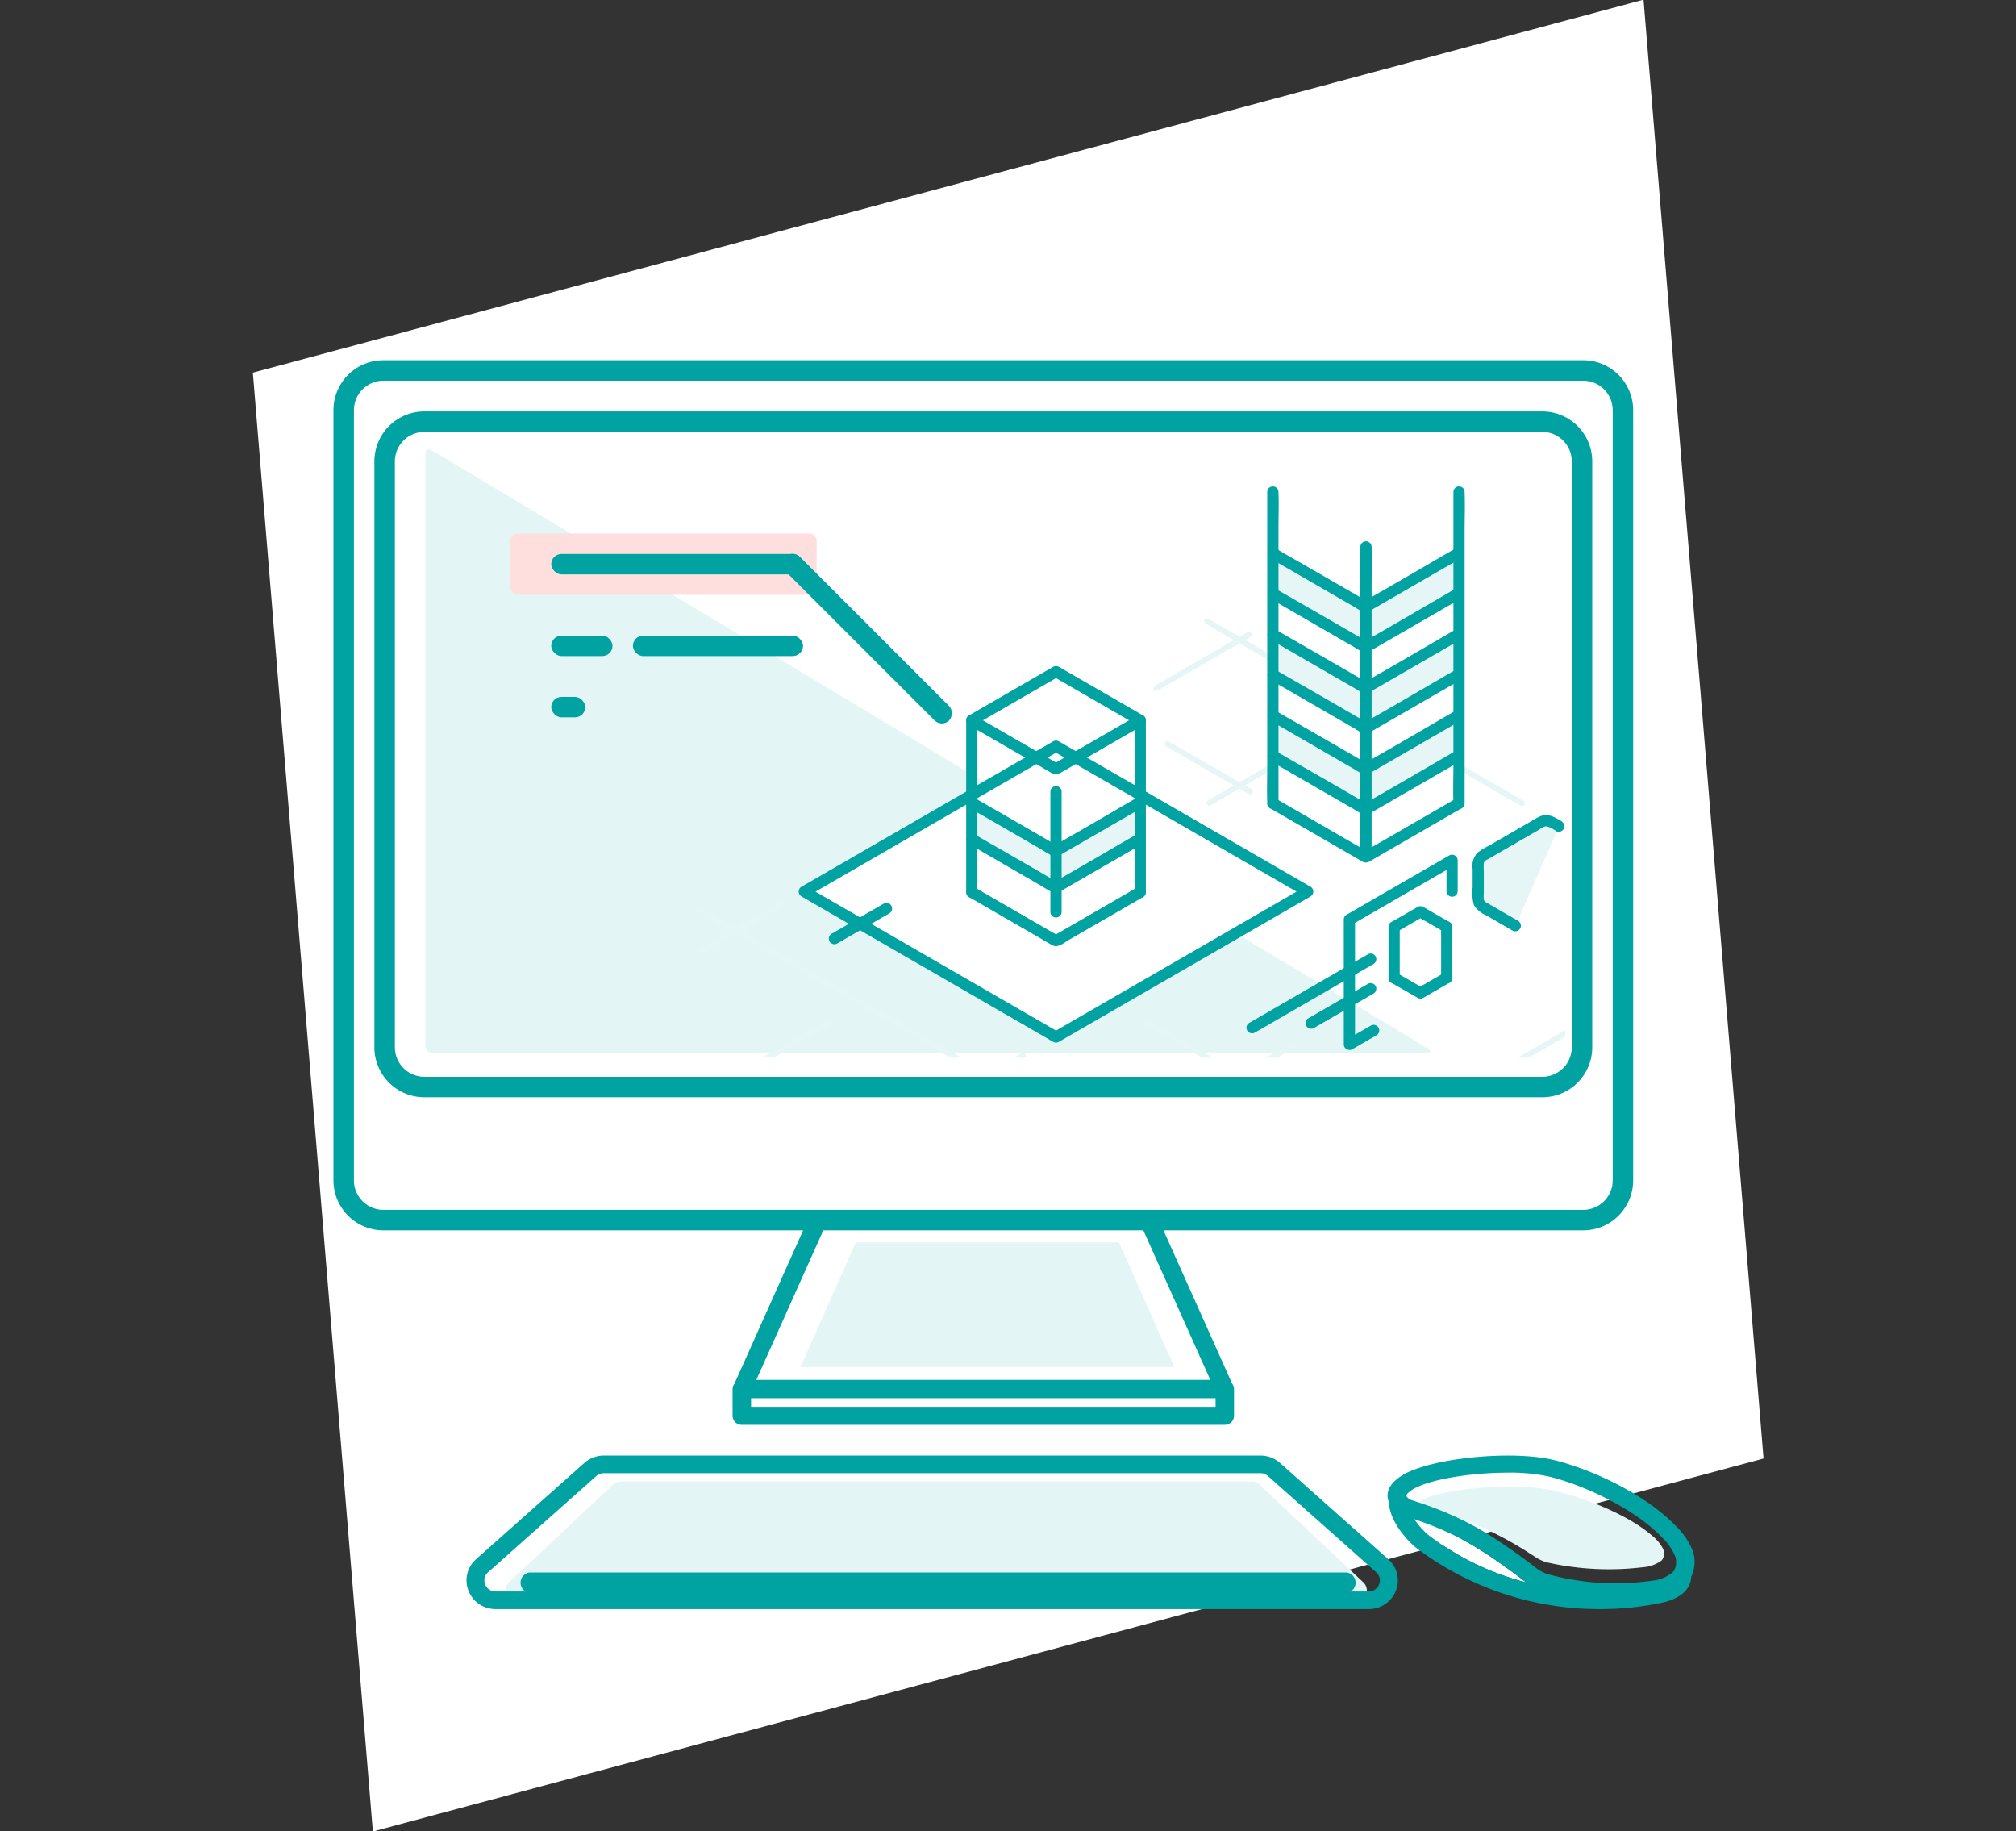 <svg xmlns="http://www.w3.org/2000/svg" xmlns:xlink="http://www.w3.org/1999/xlink" width="296.232" height="269.035" viewBox="0 0 296.232 269.035">
  <rect x="0" y="0" width="296.232" height="269.035" fill="#333333" stroke="none"/>
  <defs>
    <clipPath id="clip-path">
      <rect id="長方形_111" data-name="長方形 111" width="168" height="91" transform="translate(546 2968)" fill="#fff" stroke="#707070" stroke-width="1"/>
    </clipPath>
  </defs>
  <g id="グループ_2099" data-name="グループ 2099" transform="translate(-484 -3688.621)">
    <path id="パス_346" data-name="パス 346" d="M38.462,0H250L211.538,211.538H0Z" transform="matrix(0.966, -0.259, 0.259, 0.966, 484, 3753.325)" fill="#fff"/>
    <g id="グループ_406" data-name="グループ 406" transform="translate(365 1006)">
      <path id="パス_1247" data-name="パス 1247" d="M1060.06,631.578a3.434,3.434,0,0,1-1.892.158q-71.581.018-143.163.011c-2.569,0-2.57,0-2.571-2.595q0-42.072,0-84.143c0-2.327.031-2.371,1.945-1.225q20.469,12.254,40.917,24.543,22.07,13.261,44.127,26.544,23.35,14.025,46.718,28.022,6.563,3.937,13.116,7.893C1059.568,630.974,1060.061,631,1060.06,631.578Z" transform="translate(-730.934 2205.58)" fill="#e4f5f5"/>
      <g id="グループ_403" data-name="グループ 403" transform="translate(-101.816 1253.292)">
        <g id="グループ_400" data-name="グループ 400" transform="translate(292.228 1609.988)">
          <path id="パス_1233" data-name="パス 1233" d="M320.222,1567.2l-8.132,18.33h54.927l-8.132-18.33Z" transform="translate(-265.88 -1565.357)" fill="#e4f5f5"/>
          <path id="パス_1234" data-name="パス 1234" d="M405.682,1607.933H290.851a1.318,1.318,0,0,1,0-2.634H405.682a1.318,1.318,0,0,1,0,2.634Zm5.072-1.731-15.29-14.387a1.548,1.548,0,0,0-1.065-.427H301.6a1.548,1.548,0,0,0-1.064.427l-15.29,14.387a1.665,1.665,0,0,0-.417,1.82,1.562,1.562,0,0,0,1.482,1.059H409.689a1.562,1.562,0,0,0,1.482-1.059,1.665,1.665,0,0,0-.417-1.82Z" transform="translate(-281.846 -1554.417)" fill="#e4f5f5"/>
        </g>
        <path id="パス_1235" data-name="パス 1235" d="M311.589,1584.958h66.538v-1.268H311.589v1.268Z" transform="translate(21.043 51.101)" fill="#fff"/>
        <path id="パス_1236" data-name="パス 1236" d="M408.941,1598.077c-3.607-3.122-10.321-5.742-15.086-6.715a29.743,29.743,0,0,0-5.623-.445c-4.921,0-10.609.741-12.8,1.889-.659.344-.8.6-.805.641a1.425,1.425,0,0,0,.9.525,51.214,51.214,0,0,1,15.679,6.884c.147.089.293.181.44.273a6.626,6.626,0,0,0,1.79.9,41.457,41.457,0,0,0,14.166.744,5.289,5.289,0,0,0,2.812-1.006,1.588,1.588,0,0,0,.182-1.747,6.182,6.182,0,0,0-1.653-1.94Z" transform="translate(54.568 56.792)" fill="#e4f5f5"/>
        <path id="パス_1237" data-name="パス 1237" d="M390.721,1603.88c-5.6-4.154-9.114-6.338-15.305-8.43a11.44,11.44,0,0,0,2.01,2.281,39.9,39.9,0,0,0,14.489,7.047c-.26-.185-.505-.374-.744-.555-.15-.116-.3-.232-.45-.343Z" transform="translate(53.197 57.025)" fill="#fff"/>
        <g id="グループ_401" data-name="グループ 401" transform="translate(269.816 1482.25)">
          <path id="パス_1238" data-name="パス 1238" d="M409.471,1600.675H289.425a1.516,1.516,0,0,0,0,3.008H409.471a1.516,1.516,0,0,0,0-3.008Z" transform="translate(-260.604 -1422.593)" fill="#00a2a2"/>
          <path id="パス_1239" data-name="パス 1239" d="M416.913,1608.178a1.612,1.612,0,0,1-1.541,1.041H287.1a1.609,1.609,0,0,1-1.54-1.041,1.566,1.566,0,0,1,.435-1.787l15.895-14.132a1.674,1.674,0,0,1,1.108-.419h96.476a1.669,1.669,0,0,1,1.107.418l15.9,14.134a1.574,1.574,0,0,1,.435,1.787Zm-14.567-17.839a4.31,4.31,0,0,0-2.871-1.089H303a4.319,4.319,0,0,0-2.872,1.089l-15.895,14.131a4.141,4.141,0,0,0-1.126,4.639,4.249,4.249,0,0,0,4,2.7h128.27a4.253,4.253,0,0,0,4-2.7,4.143,4.143,0,0,0-1.125-4.638l-15.9-14.132Z" transform="translate(-263.267 -1428.348)" fill="#00a2a2"/>
          <path id="パス_1240" data-name="パス 1240" d="M376.751,1598.6c6.159,2.086,9.7,4.269,15.28,8.408l.448.34c.233.177.477.361.731.541a39.909,39.909,0,0,1-14.474-7.029,11.565,11.565,0,0,1-1.985-2.26Zm-.326-4.314c2.4-1.534,8.647-2.523,14.048-2.523a26.909,26.909,0,0,1,6.176.6c5.232,1.3,12.6,4.8,16.564,8.98a8.049,8.049,0,0,1,1.814,2.6,2.5,2.5,0,0,1-.2,2.335,5.221,5.221,0,0,1-3.089,1.348,37.463,37.463,0,0,1-15.552-1,6.9,6.9,0,0,1-1.967-1.2l-.481-.365c-6.057-4.493-9.982-6.889-17.212-9.206a1.559,1.559,0,0,1-.987-.7c0-.058.159-.4.884-.859Zm41.185,8.854a10.25,10.25,0,0,0-2.347-3.453c-4.519-4.765-12.448-8.4-17.905-9.753-6.23-1.549-18.414-.308-22.483,2.289-2.3,1.469-2.189,2.961-1.916,3.719.015.045.05.086.069.129.03,3.02,3.116,6.053,3.947,6.7a44.555,44.555,0,0,0,27.129,9.038,43.674,43.674,0,0,0,9.008-.929c2.7-.574,4.263-1.97,4.322-3.839a4.916,4.916,0,0,0,.176-3.9Z" transform="translate(-217.929 -1428.348)" fill="#00a2a2"/>
          <path id="パス_1241" data-name="パス 1241" d="M453.455,1485.257a4.336,4.336,0,0,1,4.331,4.331v113.143a4.336,4.336,0,0,1-4.331,4.331h-176.3a4.336,4.336,0,0,1-4.332-4.331V1489.588a4.336,4.336,0,0,1,4.332-4.331h176.3m0-3.007h-176.3a7.339,7.339,0,0,0-7.34,7.338v113.143a7.339,7.339,0,0,0,7.34,7.338h61.675l-10.1,22.544a1.273,1.273,0,0,0-.269.747v3.959a1.341,1.341,0,0,0,1.358,1.32h70.968a1.341,1.341,0,0,0,1.358-1.32v-3.959a1.271,1.271,0,0,0-.272-.753l-10.095-22.538h61.675a7.339,7.339,0,0,0,7.338-7.338V1489.588a7.339,7.339,0,0,0-7.338-7.338ZM331.95,1632.041l9.841-21.971h47.029l9.841,21.971Zm-.771,3.959v-1.265h68.254V1636Z" transform="translate(-269.816 -1482.25)" fill="#00a2a2"/>
          <path id="パス_1242" data-name="パス 1242" d="M445.425,1490.257a4.336,4.336,0,0,1,4.331,4.331v86.075a4.336,4.336,0,0,1-4.331,4.331H281.156a4.336,4.336,0,0,1-4.332-4.331v-86.075a4.336,4.336,0,0,1,4.332-4.331H445.425m0-3.007H281.156a7.339,7.339,0,0,0-7.34,7.338v86.075a7.339,7.339,0,0,0,7.34,7.338H445.425a7.339,7.339,0,0,0,7.338-7.338v-86.075a7.339,7.339,0,0,0-7.338-7.338Z" transform="translate(-267.801 -1479.731)" fill="#00a2a2"/>
        </g>
      </g>
    </g>
    <rect id="長方形_54" data-name="長方形 54" width="45" height="9" rx="1" transform="translate(559 3767)" fill="#ffdede"/>
    <rect id="長方形_55" data-name="長方形 55" width="37" height="3" rx="1.5" transform="translate(565 3770)" fill="#00a2a2"/>
    <rect id="長方形_57" data-name="長方形 57" width="25" height="3" rx="1.5" transform="translate(577 3782)" fill="#00a2a2"/>
    <rect id="長方形_58" data-name="長方形 58" width="9" height="3" rx="1.5" transform="translate(565 3782)" fill="#00a2a2"/>
    <rect id="長方形_59" data-name="長方形 59" width="5" height="3" rx="1.5" transform="translate(565 3791)" fill="#00a2a2"/>
    <rect id="長方形_56" data-name="長方形 56" width="34" height="3" rx="1.5" transform="translate(600.479 3769.358) rotate(45)" fill="#00a2a2"/>
    <g id="マスクグループ_4" data-name="マスクグループ 4" transform="translate(0 785)" clip-path="url(#clip-path)">
      <g id="グループ_434" data-name="グループ 434" transform="translate(167.993 1460.675)">
        <g id="グループ_432" data-name="グループ 432" transform="translate(418.627 1533.793)">
          <path id="パス_1332" data-name="パス 1332" d="M430.846,1540.66l-10.5,6.065-1.511.872a.412.412,0,1,0,.417.711l10.5-6.065,1.509-.872a.411.411,0,1,0-.415-.711Z" transform="translate(-418.627 -1499.115)" fill="#e6f6f6"/>
          <path id="パス_1333" data-name="パス 1333" d="M465.209,1521.3l-11.915,6.88-1.713.988a.412.412,0,0,0,.415.713L463.91,1523l1.713-.988a.411.411,0,1,0-.415-.71Z" transform="translate(-384.503 -1519.291)" fill="#e6f6f6"/>
          <path id="パス_1334" data-name="パス 1334" d="M488.27,1550.595l6.718,3.878.962.555a.412.412,0,0,0,.417-.711h0l-6.721-3.88-.962-.553a.411.411,0,0,0-.415.711Z" transform="translate(-346.267 -1489.503)" fill="#e6f6f6"/>
          <path id="パス_1335" data-name="パス 1335" d="M452.385,1529.882l10.662,6.153,1.5.864a.411.411,0,0,0,.415-.711l-10.664-6.153-1.5-.866a.412.412,0,1,0-.415.713Z" transform="translate(-383.663 -1511.088)" fill="#e6f6f6"/>
          <path id="パス_1336" data-name="パス 1336" d="M538.541,1541.794l-9.308,5.373-6.557,3.788-9.845,5.685-7.274,4.2-8.422,4.86-8.687,5.015-7.059,4.076-9.969,5.757L465.1,1584.2l-10.615,6.13-.87.5a.412.412,0,0,0,.417.711l9.208-5.318,5.955-3.439,11.2-6.467,5.642-3.259,10.741-6.2,6.243-3.606,9.851-5.687,7.233-4.176,8.466-4.889,9.363-5.405,1.025-.59a.412.412,0,0,0-.417-.711Z" transform="translate(-382.382 -1497.931)" fill="#e6f6f6"/>
          <path id="パス_1337" data-name="パス 1337" d="M479.019,1550.916l-3.445,1.989-8.319,4.805-10.023,5.791-8.671,5.007-2.883,1.666c-.445.257-.925.49-1.352.782a.532.532,0,0,1-.059.033.413.413,0,0,0,.417.713h0l3.445-1.991,8.319-4.8,10.023-5.791,8.671-5.007,2.883-1.664c.445-.259.925-.492,1.352-.782.018-.012.041-.022.059-.035a.412.412,0,0,0-.417-.711Z" transform="translate(-392.121 -1488.427)" fill="#e6f6f6"/>
          <path id="パス_1338" data-name="パス 1338" d="M452.247,1551.6q-4.108,2.371-8.215,4.746l-7.36,4.245-4.523,2.612a.411.411,0,1,0,.415.711l8.093-4.67,7.678-4.433,4.329-2.5a.411.411,0,1,0-.415-.711Z" transform="translate(-404.751 -1487.712)" fill="#e6f6f6"/>
          <path id="パス_1339" data-name="パス 1339" d="M433.242,1549.186l-8.877,5.124-1.272.735a.412.412,0,0,0,.417.711l8.879-5.126,1.27-.733a.412.412,0,0,0-.417-.711Z" transform="translate(-414.186 -1490.23)" fill="#e6f6f6"/>
          <path id="パス_1340" data-name="パス 1340" d="M464.3,1530.886l-7.787,4.495-1.115.643a.413.413,0,0,0,.417.713l7.786-4.5,1.115-.644a.412.412,0,1,0-.417-.71Z" transform="translate(-380.52 -1509.3)" fill="#e6f6f6"/>
          <path id="パス_1341" data-name="パス 1341" d="M503.249,1589.667l-9.112-5.262-5.826-3.364-11.195-6.461-5.371-3.1-10.993-6.349-5.677-3.278-10.509-6.067-6.234-3.6-9.753-5.63-7.6-4.391-1.73-1a.412.412,0,0,0-.417.711h0l8.585,4.956q3.752,2.169,7.509,4.335l8.628,4.98,8.189,4.73,7.482,4.319,9.326,5.387q3.29,1.9,6.582,3.8l10.19,5.883q3.069,1.771,6.134,3.539l10.517,6.075.864.5a.412.412,0,1,0,.417-.711Z" transform="translate(-418.626 -1498.588)" fill="#e6f6f6"/>
          <path id="パス_1342" data-name="パス 1342" d="M450.838,1549.9l4.687,2.706,11.258,6.5,13.619,7.864,11.771,6.8,3.88,2.24c.609.351,1.211.747,1.84,1.062.027.014.053.03.08.047a.411.411,0,1,0,.415-.711L493.7,1573.7l-11.256-6.5-13.619-7.864-11.773-6.8-3.878-2.24c-.611-.351-1.211-.745-1.84-1.062-.029-.014-.053-.031-.08-.045a.412.412,0,1,0-.417.711Z" transform="translate(-385.274 -1490.23)" fill="#e6f6f6"/>
          <path id="パス_1343" data-name="パス 1343" d="M488.479,1540.254l6.957,4.019,5.463,3.153,3.455,1.993a.411.411,0,0,0,.415-.711l-6.761-3.9q-3.017-1.74-6.036-3.486l-3.079-1.777a.412.412,0,0,0-.413.711Z" transform="translate(-346.027 -1500.263)" fill="#e6f6f6"/>
          <path id="パス_1344" data-name="パス 1344" d="M455.22,1521.053l9.71,5.61,6.341,3.661,9.334,5.387,13.129,7.578c2.563,1.48,5.1,3.028,7.7,4.443.041.022.08.047.12.069a.411.411,0,1,0,.415-.711l-6.4-3.7-13-7.507-10.265-5.924-5.4-3.122-11.017-6.361-.237-.137a.411.411,0,0,0-.415.711Z" transform="translate(-380.708 -1520.286)" fill="#e6f6f6"/>
        </g>
        <path id="パス_1345" data-name="パス 1345" d="M487.32,1515.226c-4.229-2.444-8.956-5.171-13.686-7.9-4.723,2.728-9.445,5.451-13.668,7.891v45.743c4.652,2.7,13.6,7.862,13.668,7.9,4.227-2.44,8.956-5.171,13.686-7.9Z" transform="translate(43.078)" fill="#fff"/>
        <path id="パス_1346" data-name="パス 1346" d="M487.264,1515.587c-4.7,2.718-9.4,5.43-13.615,7.864-.022.012-.049.027-.072.041l-.2-.114c-4.156-2.4-8.785-5.075-13.416-7.752v5.918c4.631,2.677,9.263,5.352,13.416,7.752l.2.114.072-.043c4.211-2.434,8.912-5.146,13.615-7.862h.071v-5.918Z" transform="translate(43.078 8.61)" fill="#e6f6f6"/>
        <path id="パス_1347" data-name="パス 1347" d="M487.264,1521.424c-4.7,2.718-9.4,5.43-13.615,7.864-.022.012-.049.027-.072.041l-.2-.115c-4.156-2.4-8.785-5.075-13.416-7.75v5.916c4.631,2.675,9.263,5.353,13.416,7.75l.2.115c.023-.014.049-.027.072-.041,4.211-2.434,8.912-5.146,13.615-7.864h.071v-5.916Z" transform="translate(43.078 14.692)" fill="#e6f6f6"/>
        <path id="パス_1348" data-name="パス 1348" d="M487.264,1527.261c-4.7,2.718-9.4,5.43-13.615,7.864-.022.014-.049.028-.072.041-.069-.041-.133-.078-.2-.112-4.156-2.4-8.785-5.077-13.416-7.752v5.916c4.631,2.677,9.263,5.352,13.416,7.752l.2.114.072-.043c4.211-2.434,8.912-5.146,13.615-7.862h.071v-5.918Z" transform="translate(43.078 20.775)" fill="#e6f6f6"/>
        <path id="パス_1349" data-name="パス 1349" d="M462.707,1571.892l-36.459-21.052,36.988-21.358,36.99,21.358-36.99,21.356Z" transform="translate(7.941 23.089)" fill="#fff"/>
        <path id="パス_1350" data-name="パス 1350" d="M450.678,1524.116c4.278,2.471,8.556,4.936,12.381,7.147-4.278,2.471-8.556,4.94-12.381,7.147-.057-.033-.114-.065-.176-.1-3.78-2.183-7.991-4.611-12.2-7.045C442.124,1529.052,446.4,1526.587,450.678,1524.116Z" transform="translate(20.499 17.498)" fill="#fff"/>
        <path id="パス_1351" data-name="パス 1351" d="M444.361,1546v-5.353c3.809-2.2,8.062-4.656,12.316-7.114h.065v5.352h-.065C452.423,1541.34,448.169,1543.792,444.361,1546Z" transform="translate(26.816 27.307)" fill="#e6f6f6"/>
        <path id="パス_1352" data-name="パス 1352" d="M450.678,1543.246v7.4l-.2.341c-3.776-2.177-7.978-4.6-12.183-7.031v-7.786c4.192,2.422,8.379,4.842,12.138,7.013.057.033.114.065.176.1Z" transform="translate(20.499 30.057)" fill="#fff"/>
        <path id="パス_1353" data-name="パス 1353" d="M456.841,1543.973c-4.276,2.469-8.554,4.94-12.379,7.147-.057-.035-.116-.067-.178-.1l-.02-.013.2-.341v-7.4c3.809-2.2,8.06-4.656,12.314-7.115h.065Z" transform="translate(26.715 30.038)" fill="#fff"/>
        <path id="パス_1354" data-name="パス 1354" d="M438.3,1533.547c4.192,2.422,8.379,4.842,12.138,7.012.057.033.114.065.176.1l.065-.037v5.353l-.065.037c-.061-.037-.119-.069-.176-.1-3.76-2.171-7.946-4.591-12.138-7.013Z" transform="translate(20.499 27.325)" fill="#e6f6f6"/>
        <path id="パス_1355" data-name="パス 1355" d="M468.691,1543.622l3.866-2.232,3.864,2.232v7.472l-3.864,2.23-.055-.031-3.81-2.2Z" transform="translate(52.17 35.498)" fill="#fff"/>
        <path id="パス_1356" data-name="パス 1356" d="M486.609,1535.657c-.325-.188-.672-.39-1.037-.6a1.609,1.609,0,0,0-1.613,0L475.386,1540a1.283,1.283,0,0,0-.643,1.111v5.254a1.279,1.279,0,0,0,.639,1.109c1.348.782,4.392,2.553,4.84,2.808" transform="translate(58.477 28.667)" fill="#e6f6f6"/>
        <g id="グループ_433" data-name="グループ 433" transform="translate(433.373 1514.43)">
          <path id="パス_1357" data-name="パス 1357" d="M459.966,1519.658q5.612,3.241,11.219,6.483l1.231.711a9.889,9.889,0,0,0,1.26.713c.486.19.878-.123,1.283-.357l1.368-.792,5.381-3.108q3.195-1.844,6.388-3.69a.824.824,0,0,0-.831-1.421c-4.56,2.634-9.1,5.324-13.686,7.9h.831c-4.515-2.657-9.075-5.244-13.612-7.864a.824.824,0,0,0-.831,1.421Z" transform="translate(-390.712 -1503.224)" fill="#00a2a2"/>
          <path id="パス_1358" data-name="パス 1358" d="M487.328,1533.3q-6.843,3.951-13.686,7.9h.831q-5.066-2.91-10.123-5.844l-3.563-2.058a.824.824,0,0,0-.831,1.421q5.131,2.965,10.259,5.924,1.6.922,3.194,1.842c.072.043.145.09.218.126.6.3,1.135-.157,1.644-.451l3.8-2.2,9.083-5.246a.824.824,0,0,0-.831-1.421Z" transform="translate(-390.72 -1487.486)" fill="#00a2a2"/>
          <path id="パス_1359" data-name="パス 1359" d="M459.966,1531.333l11.219,6.482,1.231.71a10.2,10.2,0,0,0,1.26.715c.486.189.878-.125,1.283-.36l1.368-.79q2.689-1.556,5.381-3.108,3.195-1.844,6.388-3.69a.824.824,0,0,0-.831-1.421c-4.56,2.634-9.1,5.322-13.686,7.9h.831c-4.515-2.657-9.075-5.242-13.612-7.862a.824.824,0,0,0-.831,1.421Z" transform="translate(-390.712 -1491.058)" fill="#00a2a2"/>
          <path id="パス_1360" data-name="パス 1360" d="M459.966,1528.437q5.612,3.238,11.219,6.481l1.231.711a9.948,9.948,0,0,0,1.26.713c.486.192.878-.122,1.283-.357l1.368-.79q2.689-1.556,5.381-3.108,3.195-1.847,6.388-3.69a.825.825,0,0,0-.831-1.423c-4.56,2.636-9.1,5.324-13.686,7.905h.831c-4.515-2.657-9.075-5.244-13.612-7.864a.825.825,0,0,0-.831,1.423Z" transform="translate(-390.712 -1494.078)" fill="#00a2a2"/>
          <path id="パス_1361" data-name="パス 1361" d="M459.966,1525.5q5.612,3.238,11.219,6.482l1.231.711a9.95,9.95,0,0,0,1.26.713c.486.192.878-.123,1.283-.357l1.368-.79q2.689-1.556,5.381-3.108,3.195-1.844,6.388-3.69a.825.825,0,0,0-.831-1.423c-4.56,2.636-9.1,5.324-13.686,7.9h.831c-4.515-2.657-9.075-5.244-13.612-7.862a.824.824,0,0,0-.831,1.421Z" transform="translate(-390.712 -1497.141)" fill="#00a2a2"/>
          <path id="パス_1362" data-name="パス 1362" d="M459.966,1522.6l11.219,6.481,1.231.711a9.948,9.948,0,0,0,1.26.713c.486.192.878-.122,1.283-.357l1.368-.791q2.692-1.553,5.381-3.108,3.195-1.844,6.388-3.69a.824.824,0,0,0-.831-1.421c-4.56,2.634-9.1,5.323-13.686,7.9h.831c-4.515-2.659-9.075-5.244-13.612-7.864a.824.824,0,0,0-.831,1.421Z" transform="translate(-390.712 -1500.16)" fill="#00a2a2"/>
          <path id="パス_1363" data-name="パス 1363" d="M459.966,1516.761l11.219,6.482,1.231.711a9.977,9.977,0,0,0,1.26.715c.486.19.878-.125,1.283-.358l1.368-.792q2.689-1.553,5.381-3.108,3.195-1.844,6.388-3.69a.824.824,0,0,0-.831-1.422c-4.56,2.634-9.1,5.324-13.686,7.9h.831c-4.515-2.659-9.075-5.244-13.612-7.864a.824.824,0,0,0-.831,1.421Z" transform="translate(-390.712 -1506.243)" fill="#00a2a2"/>
          <path id="パス_1364" data-name="パス 1364" d="M466.279,1515.531v39.512c0,1.828-.067,3.668,0,5.493v.092a.825.825,0,0,0,1.648,0v-39.512c0-1.828.065-3.668,0-5.5v-.09A.825.825,0,0,0,466.279,1515.531Z" transform="translate(-383.747 -1506.707)" fill="#00a2a2"/>
          <path id="パス_1365" data-name="パス 1365" d="M472.973,1511.6v40.063c0,1.852-.069,3.723,0,5.575v.09a.824.824,0,0,0,1.648,0v-40.066c0-1.852.069-3.723,0-5.575v-.088A.824.824,0,0,0,472.973,1511.6Z" transform="translate(-376.773 -1510.804)" fill="#00a2a2"/>
          <path id="パス_1366" data-name="パス 1366" d="M459.578,1511.6v40.063c0,1.852-.069,3.723,0,5.575v.09a.824.824,0,0,0,1.648,0v-40.066c0-1.852.07-3.723,0-5.575v-.088A.824.824,0,0,0,459.578,1511.6Z" transform="translate(-390.732 -1510.804)" fill="#00a2a2"/>
          <path id="パス_1367" data-name="パス 1367" d="M463.54,1571.6l-28.105-16.228-8.354-4.823v1.421l28.573-16.5,8.417-4.858h-.833l29.269,16.9,7.721,4.458v-1.421l-29.269,16.9-7.721,4.458h.831l-.529-.306a.825.825,0,0,0-.831,1.423l.529.3a.829.829,0,0,0,.831,0l28.571-16.5,8.417-4.86a.831.831,0,0,0,.282-1.141.807.807,0,0,0-.282-.282l-28.571-16.5-8.417-4.86a.829.829,0,0,0-.831,0l-29.267,16.9-7.721,4.458a.831.831,0,0,0-.282,1.141.817.817,0,0,0,.282.28l28.773,16.615,7.686,4.437A.824.824,0,0,0,463.54,1571.6Z" transform="translate(-425.848 -1491.759)" fill="#00a2a2"/>
          <path id="パス_1368" data-name="パス 1368" d="M463.058,1539.691q-6.187,3.575-12.379,7.147h.831q-6.2-3.556-12.379-7.147a.825.825,0,0,0-.831,1.423q5.072,2.932,10.149,5.859c.715.413,1.417.85,2.142,1.238.8.433,1.762-.437,2.455-.837q2.5-1.443,5.005-2.888l5.838-3.372a.825.825,0,0,0-.831-1.423Z" transform="translate(-413.289 -1480.823)" fill="#00a2a2"/>
          <path id="パス_1369" data-name="パス 1369" d="M438.3,1537.32l10.112,5.845c.729.42,1.446.9,2.2,1.27.468.231.813.012,1.215-.221l1.211-.7q2.49-1.44,4.983-2.875,2.9-1.678,5.8-3.353a.825.825,0,0,0-.831-1.423c-4.125,2.385-8.228,4.817-12.379,7.151h.831c-4.084-2.4-8.209-4.744-12.314-7.115a.825.825,0,0,0-.831,1.423Z" transform="translate(-413.288 -1484.814)" fill="#00a2a2"/>
          <path id="パス_1370" data-name="パス 1370" d="M438.3,1534.7q5.057,2.919,10.112,5.842c.729.421,1.446.9,2.2,1.27.468.231.813.012,1.215-.221l1.211-.7q2.49-1.439,4.983-2.875,2.9-1.678,5.8-3.353a.825.825,0,0,0-.831-1.423c-4.125,2.385-8.228,4.817-12.379,7.151h.831c-4.084-2.4-8.209-4.744-12.314-7.115a.825.825,0,0,0-.831,1.423Z" transform="translate(-413.288 -1487.545)" fill="#00a2a2"/>
          <path id="パス_1371" data-name="パス 1371" d="M443.958,1533.159v17.658a.824.824,0,0,0,1.648,0v-17.658A.824.824,0,0,0,443.958,1533.159Z" transform="translate(-406.977 -1488.338)" fill="#00a2a2"/>
          <path id="パス_1372" data-name="パス 1372" d="M463.058,1527.327q-6.187,3.575-12.379,7.147h.831q-6.2-3.559-12.379-7.147a.824.824,0,0,0-.831,1.421q5.042,2.913,10.086,5.822c.747.431,1.483.911,2.25,1.3.5.251.833.049,1.276-.206l1.219-.7,4.923-2.841,5.838-3.371a.825.825,0,0,0-.831-1.423Z" transform="translate(-413.289 -1493.707)" fill="#00a2a2"/>
          <path id="パス_1373" data-name="パス 1373" d="M439.131,1532.393q6.187-3.575,12.379-7.147h-.831q6.191,3.575,12.379,7.147a.824.824,0,0,0,.831-1.421q-6.188-3.578-12.379-7.147a.84.84,0,0,0-.831,0q-6.191,3.575-12.379,7.147A.824.824,0,0,0,439.131,1532.393Z" transform="translate(-413.289 -1497.351)" fill="#00a2a2"/>
          <path id="パス_1374" data-name="パス 1374" d="M437.9,1528.022v25.25a.823.823,0,0,0,1.646,0v-25.25A.823.823,0,0,0,437.9,1528.022Z" transform="translate(-413.294 -1493.692)" fill="#00a2a2"/>
          <path id="パス_1375" data-name="パス 1375" d="M450.02,1528.022v25.25a.823.823,0,0,0,1.646,0v-25.25A.823.823,0,0,0,450.02,1528.022Z" transform="translate(-400.66 -1493.692)" fill="#00a2a2"/>
          <path id="パス_1376" data-name="パス 1376" d="M429.233,1546.74q3.859-2.227,7.717-4.46a.825.825,0,0,0-.831-1.423q-3.86,2.23-7.717,4.462A.824.824,0,0,0,429.233,1546.74Z" transform="translate(-423.603 -1479.609)" fill="#00a2a2"/>
          <path id="パス_1377" data-name="パス 1377" d="M476.422,1545.853l-3.866,2.232h.831l-3.864-2.232a.825.825,0,0,0-.833,1.423l3.866,2.23a.828.828,0,0,0,.831,0l3.866-2.23a.825.825,0,0,0-.831-1.423Z" transform="translate(-381.619 -1474.403)" fill="#00a2a2"/>
          <path id="パス_1378" data-name="パス 1378" d="M469.524,1544.752l3.864-2.232h-.831l3.866,2.232a.824.824,0,0,0,.831-1.421l-3.866-2.232a.828.828,0,0,0-.831,0l-3.866,2.232a.824.824,0,0,0,.833,1.421Z" transform="translate(-381.619 -1479.351)" fill="#00a2a2"/>
          <path id="パス_1379" data-name="パス 1379" d="M468.288,1542.889c0,2.16,0,4.323,0,6.481v.988a.823.823,0,0,0,1.646,0v-7.47A.823.823,0,0,0,468.288,1542.889Z" transform="translate(-381.623 -1478.199)" fill="#00a2a2"/>
          <path id="パス_1380" data-name="パス 1380" d="M472.073,1542.889c0,2.16,0,4.323,0,6.481v.988a.823.823,0,0,0,1.646,0v-7.472a.823.823,0,0,0-1.646,0Z" transform="translate(-377.679 -1478.199)" fill="#00a2a2"/>
          <path id="パス_1381" data-name="パス 1381" d="M481.8,1542.7v-4.6a.831.831,0,0,0-.843-.819.858.858,0,0,0-.394.108l-15.087,8.708a.834.834,0,0,0-.408.713q0,9.168,0,18.34a.831.831,0,0,0,.843.819.842.842,0,0,0,.4-.106l3.59-2.075a.824.824,0,0,0-.831-1.421l-3.592,2.073,1.24.711q0-9.171,0-18.342l-.406.711,15.085-8.708-1.237-.711v4.6A.823.823,0,0,0,481.8,1542.7Z" transform="translate(-384.975 -1483.206)" fill="#00a2a2"/>
          <path id="パス_1382" data-name="パス 1382" d="M459.284,1556.035q6.886-3.973,13.766-7.956l3.733-2.159a.824.824,0,0,0-.831-1.421q-7.535,4.353-15.068,8.712l-2.43,1.4a.824.824,0,0,0,.831,1.421Z" transform="translate(-392.288 -1475.813)" fill="#00a2a2"/>
          <path id="パス_1383" data-name="パス 1383" d="M463.531,1553.15q4.414-2.548,8.826-5.1a.824.824,0,0,0-.831-1.421q-4.414,2.551-8.826,5.1A.825.825,0,0,0,463.531,1553.15Z" transform="translate(-387.862 -1473.597)" fill="#00a2a2"/>
          <path id="パス_1384" data-name="パス 1384" d="M487.464,1535.362c-.964-.56-1.909-1.211-3.069-.795a9.387,9.387,0,0,0-1.444.782l-1.544.892-3.114,1.8-1.476.852a11.689,11.689,0,0,0-1.7,1.029,2.81,2.81,0,0,0-.758,2.426v2.718a6.52,6.52,0,0,0,.19,2.575,3.734,3.734,0,0,0,1.791,1.509q1.954,1.13,3.9,2.263a.824.824,0,0,0,.831-1.421q-1.388-.8-2.775-1.609l-1.724-1c-.229-.133-.5-.231-.566-.515a4.7,4.7,0,0,1-.006-.958v-3.427a5.7,5.7,0,0,1,0-.988c.067-.374.464-.494.764-.668l1.489-.862,2.732-1.579,2.949-1.7c.372-.214.851-.627,1.3-.6a3.843,3.843,0,0,1,1.391.711.825.825,0,0,0,.831-1.423Z" transform="translate(-375.334 -1486.179)" fill="#00a2a2"/>
        </g>
      </g>
    </g>
  </g>
</svg>
